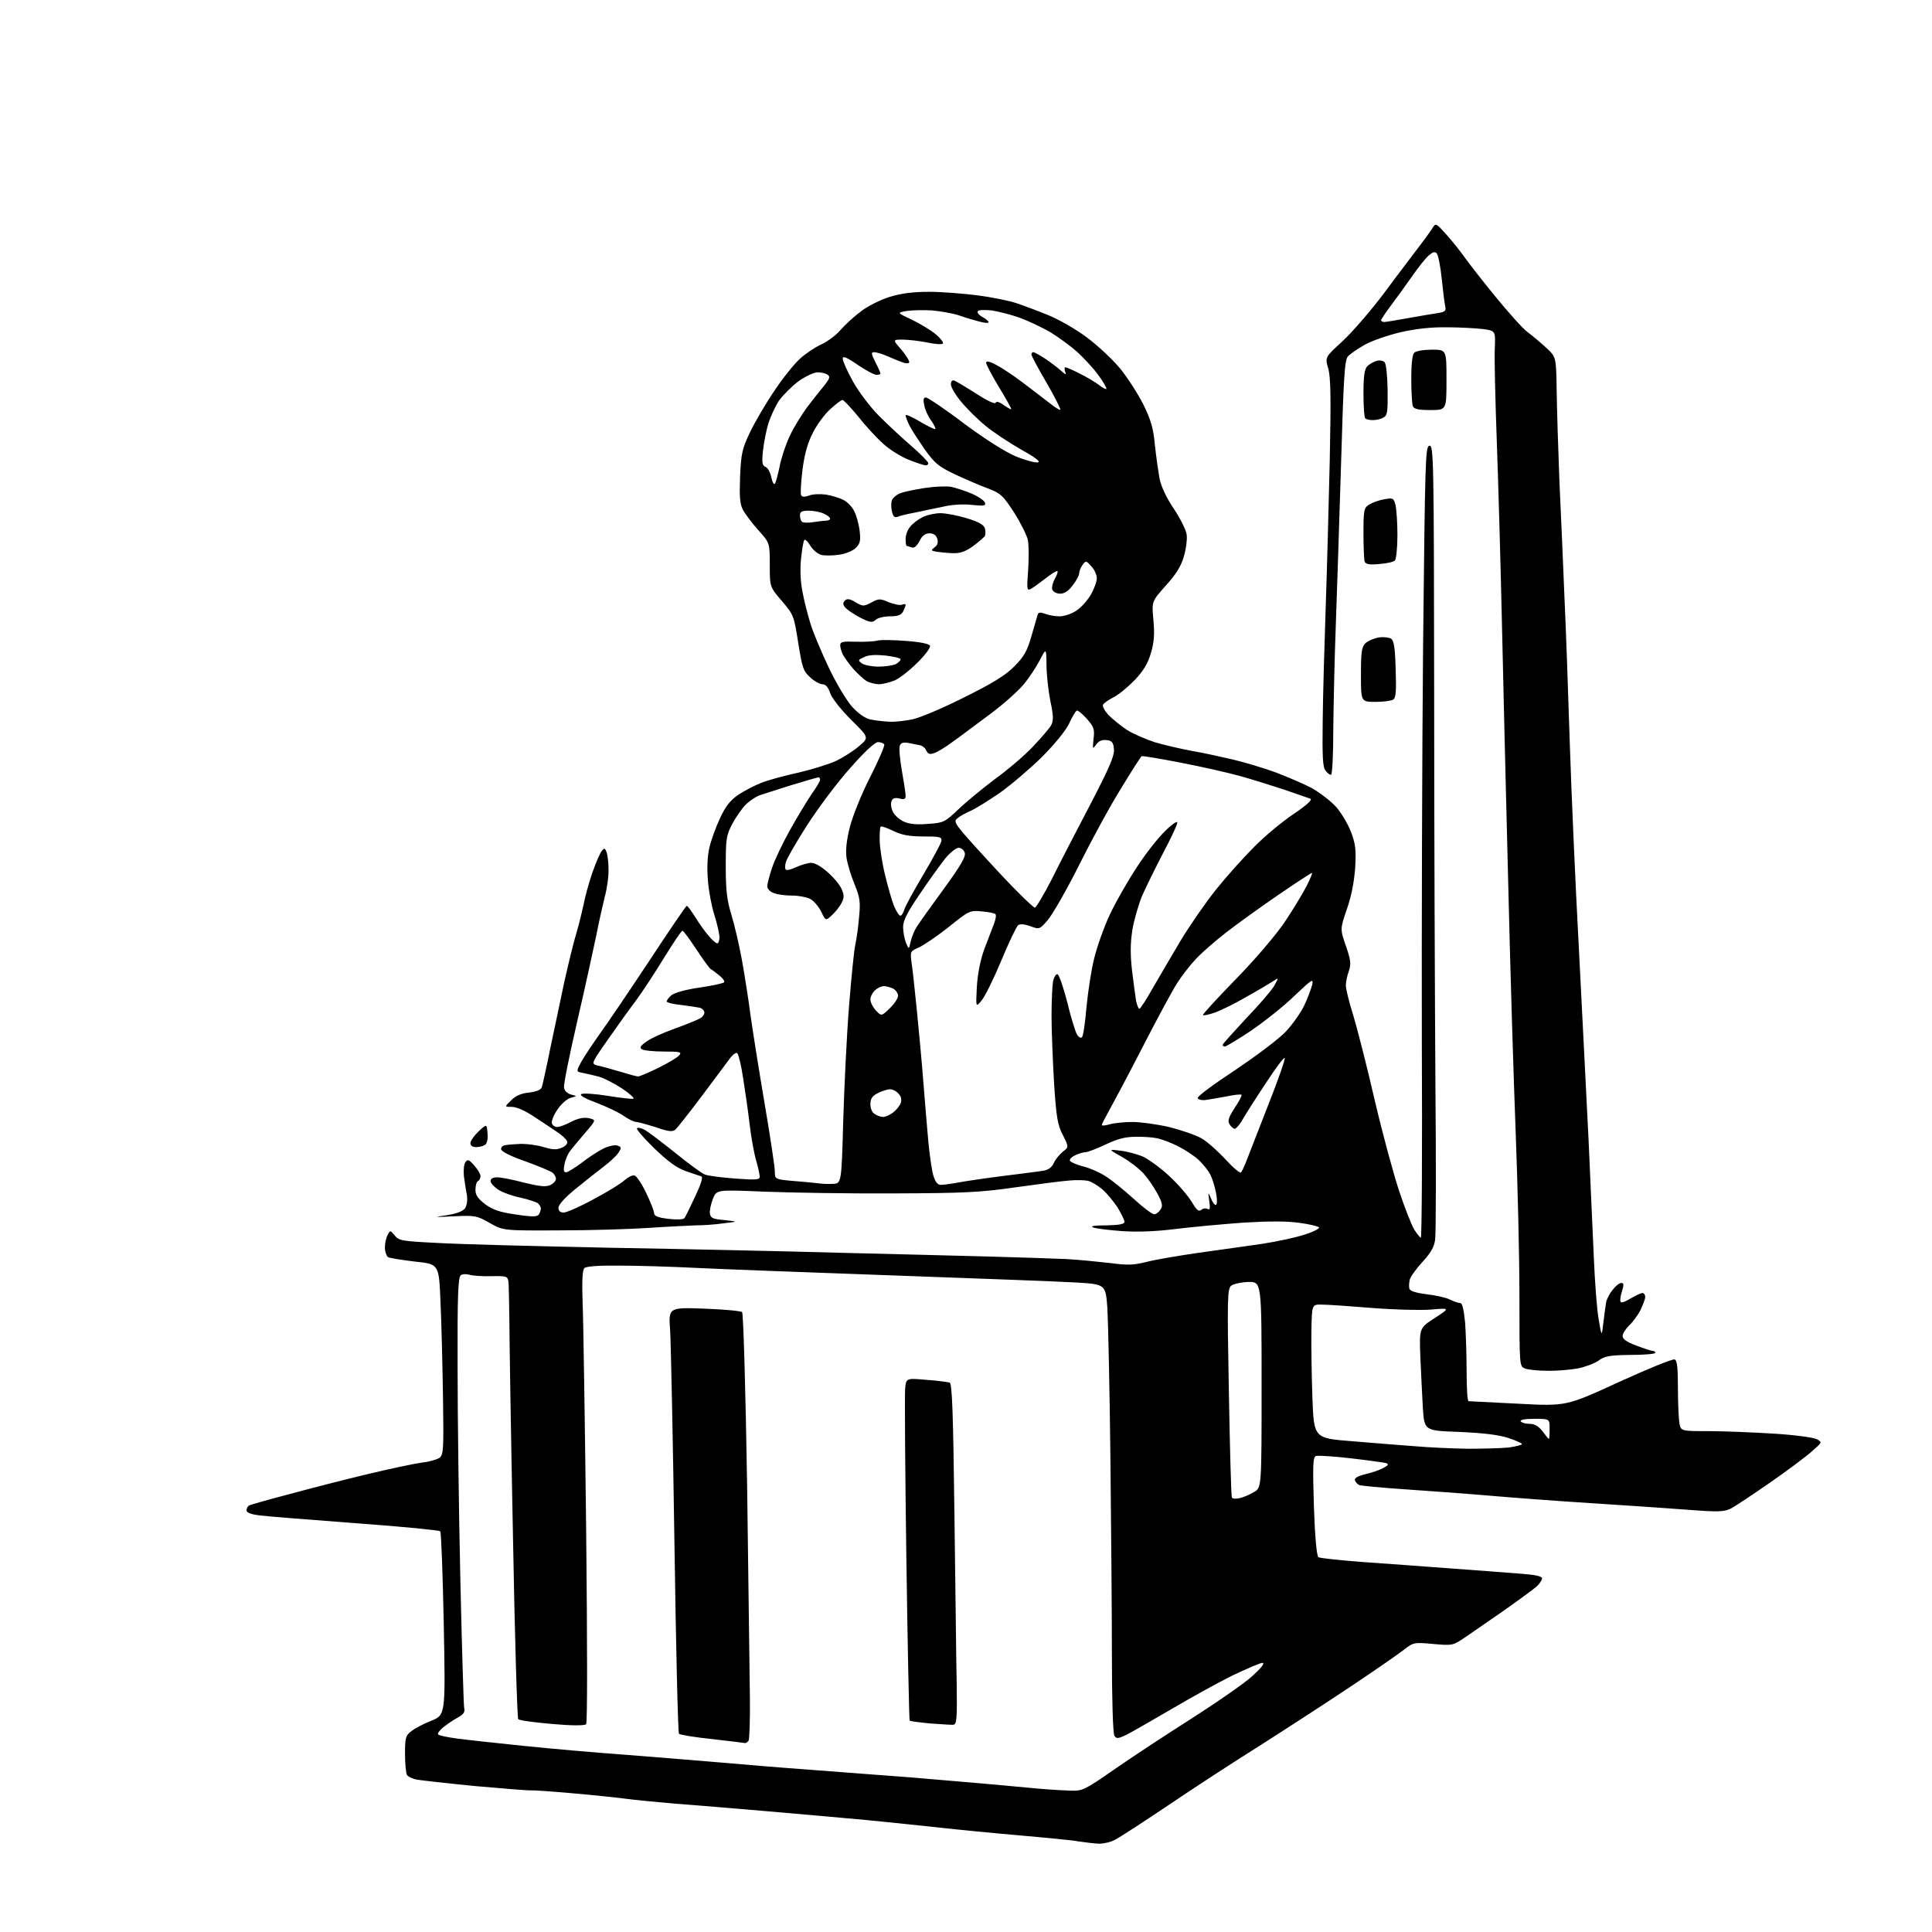 <?xml version="1.0" encoding="UTF-8" standalone="no"?>
<svg 
  version="1.1" 
  xmlns="http://www.w3.org/2000/svg" 
  xmlns:xlink="http://www.w3.org/1999/xlink" 
  xmlns:svg="http://www.w3.org/2000/svg"
  xmlns:rdf="http://www.w3.org/1999/02/22-rdf-syntax-ns#"
  xmlns:cc="http://creativecommons.org/ns#"
  xmlns:dc="http://purl.org/dc/elements/1.1/"
  viewBox="0 0 768 768"
  width="768"
  height="768"
>
<style>svg {background-color: white; }</style>"
<path stroke="none" fill="black" fill-rule="evenodd" d="M436.8,732.9C435.0,732.8 431.4,732.4 428.8,732.0C426.2,731.5 415.6,730.5 405.3,729.6C394.9,728.7 380.6,727.3 373.5,726.5C366.4,725.7 353.3,724.4 344.5,723.5C335.7,722.7 317.9,721.1 305.0,720.0C292.1,718.9 275.6,717.5 268.5,717.0C261.4,716.4 252.3,715.5 248.5,715.0C244.7,714.5 235.0,713.5 227.0,712.8C219.0,712.1 211.8,711.6 211.0,711.7C210.2,711.8 200.3,711.0 189.0,710.0C177.7,708.9 167.2,707.7 165.5,707.4C163.8,707.0 162.2,706.2 161.8,705.6C161.4,705.0 161.0,701.3 161.0,697.3C161.0,690.9 161.2,689.9 163.5,688.2C164.8,687.1 168.4,685.2 171.5,684.0C177.1,681.7 177.1,681.7 176.4,645.6C176.0,625.8 175.4,609.1 175.0,608.7C174.6,608.3 159.5,606.8 141.4,605.5C123.3,604.1 106.1,602.8 103.2,602.4C99.9,602.0 98.0,601.3 98.0,600.4C98.0,599.7 98.4,598.9 98.9,598.5C99.4,598.2 106.7,596.1 115.2,593.9C123.6,591.6 137.7,588.0 146.5,585.9C155.3,583.8 164.8,581.8 167.7,581.4C170.6,581.1 173.7,580.2 174.7,579.5C176.3,578.3 176.4,576.2 176.1,555.4C175.9,542.8 175.5,525.8 175.1,517.5C174.5,502.5 174.5,502.5 165.0,501.5C159.8,500.9 154.9,500.1 154.2,499.7C153.6,499.2 153.0,497.5 153.0,495.9C153.0,494.2 153.5,492.0 154.1,490.9C155.1,489.0 155.1,489.0 156.9,491.1C158.5,493.2 159.9,493.4 174.1,494.1C182.6,494.6 213.3,495.4 242.5,496.0C271.6,496.5 312.8,497.4 334.0,498.0C355.2,498.5 381.9,499.2 393.5,499.5C405.1,499.8 418.8,500.3 424.0,500.5C429.2,500.8 437.1,501.6 441.5,502.1C448.1,503.0 450.6,502.9 455.5,501.7C458.8,500.8 468.2,499.2 476.5,498.0C484.8,496.9 496.2,495.2 502.0,494.4C507.8,493.5 515.3,491.9 518.8,490.7C522.3,489.6 524.7,488.3 524.3,487.9C523.8,487.4 520.3,486.6 516.5,486.1C511.9,485.4 504.4,485.4 494.5,486.0C486.2,486.6 474.2,487.7 467.7,488.5C459.8,489.5 452.7,489.8 446.2,489.4C440.9,489.0 435.6,488.4 434.5,487.9C433.2,487.4 435.1,487.1 439.8,487.1C445.0,487.0 447.0,486.6 447.0,485.7C447.0,485.0 445.7,482.4 444.2,479.9C442.6,477.5 439.9,474.2 438.1,472.7C436.3,471.2 433.8,469.7 432.5,469.4C431.2,469.1 427.7,469.0 424.8,469.3C421.9,469.5 412.3,470.8 403.5,472.0C389.6,474.0 383.3,474.3 355.0,474.4C337.1,474.5 314.1,474.1 303.7,473.7C284.9,472.9 284.9,472.9 283.4,476.5C282.6,478.6 282.0,481.2 282.2,482.4C282.5,484.2 283.3,484.6 288.0,485.0C293.5,485.6 293.5,485.6 287.5,486.3C284.2,486.8 279.2,487.1 276.5,487.1C273.8,487.2 265.4,487.6 258.0,488.1C250.6,488.6 234.5,489.1 222.2,489.1C200.0,489.2 200.0,489.2 194.6,486.1C189.5,483.2 188.7,483.1 180.3,483.5C172.5,483.9 172.2,483.8 177.4,483.1C181.3,482.5 183.8,481.6 184.8,480.4C185.6,479.2 185.9,477.3 185.6,475.0C185.2,473.1 184.7,469.7 184.4,467.5C184.2,465.3 184.4,462.8 185.0,462.0C185.9,460.7 186.4,460.9 188.5,463.3C189.9,464.8 191.0,466.7 191.0,467.5C191.0,468.3 190.6,469.2 190.0,469.5C189.4,469.8 189.0,471.4 189.0,473.0C189.0,475.1 190.0,476.5 193.0,478.8C196.1,481.0 198.8,481.9 205.2,482.8C211.7,483.8 213.5,483.7 214.2,482.8C214.6,482.1 215.0,481.0 215.0,480.4C215.0,479.8 214.4,478.8 213.8,478.3C213.1,477.8 210.0,476.8 207.0,476.1C203.9,475.5 200.0,474.1 198.2,473.0C196.5,471.9 195.0,470.3 195.0,469.5C195.0,468.6 195.9,468.0 197.6,468.0C199.0,468.0 203.8,468.9 208.3,470.1C214.4,471.6 216.9,471.9 218.7,471.1C220.0,470.5 221.0,469.4 221.0,468.6C221.0,467.9 220.4,466.8 219.7,466.2C219.0,465.6 214.2,463.6 209.0,461.7C203.4,459.8 199.4,457.8 199.2,456.9C199.1,456.1 199.8,455.3 201.0,455.2C202.1,455.0 204.9,454.8 207.2,454.7C209.6,454.7 213.6,455.2 216.2,456.0C219.8,457.1 221.4,457.1 223.4,456.2C225.0,455.5 225.8,454.5 225.4,453.6C225.1,452.8 223.2,451.1 221.2,449.8C219.2,448.4 215.0,445.7 212.0,443.7C208.7,441.5 205.3,440.0 203.5,440.0C200.5,440.0 200.5,440.0 203.2,437.4C204.9,435.6 207.2,434.6 210.4,434.3C213.4,433.9 215.1,433.2 215.4,432.1C215.7,431.2 217.3,424.0 218.9,416.0C220.6,408.0 223.1,396.1 224.5,389.5C226.0,382.9 228.0,374.6 229.1,371.0C230.2,367.4 231.4,362.2 232.0,359.5C232.5,356.8 234.0,351.2 235.4,347.1C236.8,343.1 238.5,339.1 239.2,338.3C240.2,337.0 240.5,337.1 241.1,338.7C241.5,339.7 241.9,342.8 241.9,345.5C242.0,348.3 241.3,353.3 240.4,356.5C239.6,359.8 238.0,366.8 237.0,372.0C235.9,377.2 232.6,392.5 229.5,405.8C226.4,419.2 224.0,431.1 224.2,432.3C224.4,433.6 225.5,434.7 227.0,435.1C229.5,435.7 229.5,435.7 226.8,436.4C225.3,436.9 223.0,438.9 221.5,441.2C220.0,443.4 219.1,445.8 219.4,446.6C219.7,447.4 220.6,448.0 221.5,448.0C222.4,448.0 224.9,447.1 227.1,445.9C229.9,444.5 232.1,444.1 234.1,444.5C237.0,445.2 237.0,445.2 232.8,450.1C230.4,452.9 227.7,456.1 226.8,457.3C225.8,458.5 224.7,461.0 224.4,462.8C223.9,465.1 224.1,466.0 225.0,466.0C225.7,466.0 228.6,464.2 231.4,462.1C234.2,459.9 238.1,457.4 240.2,456.4C242.2,455.5 244.6,455.0 245.5,455.4C247.1,456.0 247.1,456.3 245.8,458.3C245.0,459.5 242.3,462.0 239.9,463.8C237.5,465.6 232.5,469.6 228.8,472.6C224.6,476.0 222.0,478.9 222.0,480.1C222.0,481.4 222.7,482.0 224.1,482.0C225.2,482.0 230.5,479.7 235.8,476.8C241.1,474.0 246.7,470.6 248.2,469.2C249.7,467.9 251.5,467.0 252.3,467.3C253.1,467.6 255.2,470.7 256.9,474.3C258.6,477.8 260.0,481.4 260.0,482.2C260.0,483.4 261.5,484.0 265.6,484.5C268.7,484.9 271.6,484.8 272.0,484.3C272.4,483.9 274.3,480.0 276.3,475.7C278.8,470.4 279.6,467.8 278.7,467.6C278.0,467.4 275.2,466.4 272.5,465.5C268.9,464.2 265.4,461.6 260.0,456.4C255.9,452.4 252.8,448.8 253.2,448.5C253.5,448.1 254.9,448.4 256.2,449.1C257.4,449.7 262.8,453.8 268.2,458.1C273.5,462.4 278.9,466.4 280.2,466.9C281.5,467.4 286.9,468.1 292.3,468.5C300.4,469.1 302.0,469.0 302.0,467.8C302.0,467.0 301.4,464.1 300.6,461.4C299.8,458.7 298.6,452.2 298.0,447.0C297.4,441.8 296.2,433.5 295.4,428.6C294.7,423.7 293.6,419.2 293.1,418.7C292.6,418.2 291.2,419.2 289.8,421.2C288.5,423.0 283.4,429.8 278.6,436.2C273.8,442.6 269.2,448.4 268.4,449.1C267.3,450.0 265.6,449.8 260.7,448.1C257.2,447.0 253.7,446.0 252.9,446.0C252.1,446.0 249.8,444.9 247.8,443.5C245.8,442.1 240.9,439.8 236.9,438.3C232.3,436.6 230.3,435.4 231.1,434.9C231.9,434.5 236.5,434.8 241.5,435.6C246.4,436.4 251.0,436.9 251.7,436.8C252.4,436.6 250.4,434.8 247.3,432.7C244.2,430.7 240.0,428.5 238.1,428.0C236.1,427.5 233.3,426.8 231.7,426.5C229.0,426.0 229.0,426.0 231.0,422.2C232.1,420.2 235.5,415.1 238.4,411.0C241.4,406.9 250.3,393.7 258.2,381.8C266.0,369.9 272.7,360.1 273.0,360.1C273.3,360.0 274.8,362.1 276.4,364.6C278.0,367.2 280.4,370.6 281.8,372.1C283.1,373.7 284.6,375.0 285.1,375.0C285.6,375.0 286.0,373.9 286.0,372.6C286.0,371.3 285.1,367.3 284.0,363.8C282.9,360.4 281.7,354.1 281.4,349.9C281.0,345.1 281.2,340.3 282.0,336.9C282.7,333.9 284.6,328.7 286.2,325.3C288.3,320.7 290.2,318.2 293.4,316.0C295.8,314.4 300.0,312.2 302.6,311.2C305.3,310.1 312.0,308.3 317.5,307.1C323.0,305.8 329.8,303.7 332.5,302.4C335.2,301.1 339.3,298.5 341.5,296.6C345.5,293.2 345.5,293.2 338.3,286.1C334.2,282.0 330.6,277.4 330.0,275.5C329.2,273.1 328.2,272.0 326.9,272.0C325.9,272.0 323.7,270.8 322.0,269.2C319.3,266.8 318.9,265.4 317.3,255.5C315.6,244.7 315.5,244.4 310.8,238.9C306.0,233.3 306.0,233.3 306.0,224.6C306.0,215.8 306.0,215.8 301.4,210.7C298.9,207.9 296.2,204.3 295.3,202.6C294.1,200.3 293.9,197.4 294.2,189.4C294.6,180.3 295.0,178.4 298.2,171.7C300.2,167.6 304.5,160.2 307.8,155.4C311.0,150.5 315.7,144.7 318.0,142.6C320.3,140.5 324.2,137.9 326.5,136.9C328.9,135.8 332.3,133.3 334.1,131.2C335.8,129.2 339.5,125.8 342.2,123.8C344.9,121.7 350.1,119.1 353.7,118.0C358.3,116.6 362.9,116.0 369.4,116.0C374.4,116.0 383.0,116.7 388.5,117.4C394.0,118.1 401.0,119.5 404.0,120.5C407.0,121.5 412.9,123.7 417.0,125.4C421.1,127.1 427.9,131.0 432.0,134.1C436.2,137.2 442.1,142.7 445.2,146.4C448.2,150.1 452.4,156.6 454.5,160.8C457.5,166.9 458.5,170.3 459.1,177.0C459.6,181.7 460.5,187.8 461.0,190.5C461.6,193.5 463.9,198.3 466.6,202.2C469.1,206.0 471.4,210.5 471.7,212.4C472.0,214.2 471.5,218.2 470.6,221.2C469.5,225.1 467.5,228.3 463.4,232.8C457.8,239.1 457.8,239.1 458.5,246.5C459.0,252.1 458.8,255.3 457.5,259.6C456.4,263.6 454.5,266.7 451.2,270.2C448.6,272.9 444.9,276.0 442.8,277.1C440.8,278.1 438.8,279.5 438.5,280.1C438.1,280.7 439.1,282.5 440.6,284.2C442.2,285.8 445.5,288.5 447.9,290.1C450.4,291.7 455.5,293.9 459.2,295.1C463.0,296.2 469.5,297.7 473.8,298.5C478.0,299.2 485.3,300.8 490.0,301.9C494.7,303.0 502.3,305.3 507.0,307.0C511.7,308.8 518.1,311.5 521.3,313.2C524.4,314.9 528.7,318.2 530.9,320.5C533.0,322.8 535.7,327.3 537.0,330.6C538.9,335.6 539.1,337.8 538.7,345.0C538.3,350.5 537.2,356.3 535.4,361.4C532.7,369.3 532.7,369.3 535.0,376.0C537.0,381.7 537.1,383.2 536.2,386.0C535.5,387.8 535.0,390.4 535.0,391.7C535.0,393.1 536.3,398.5 538.0,403.8C539.6,409.2 543.5,424.3 546.5,437.5C549.6,450.7 554.0,466.9 556.2,473.5C558.4,480.1 561.1,487.0 562.2,488.8C563.3,490.5 564.5,492.0 564.8,492.0C565.2,492.0 565.4,456.8 565.2,413.8C565.1,370.7 565.3,300.0 565.7,256.5C566.5,182.4 566.6,177.5 568.2,177.2C569.9,176.9 570.0,182.1 570.1,275.7C570.1,330.0 570.4,400.1 570.6,431.5C570.9,462.9 570.8,490.4 570.5,492.7C570.1,495.8 568.7,498.1 565.4,501.7C563.0,504.3 560.7,507.5 560.4,508.7C560.1,510.0 560.0,511.6 560.3,512.4C560.7,513.3 563.2,514.0 567.2,514.5C570.7,514.9 574.8,515.8 576.4,516.6C578.0,517.4 579.8,518.0 580.5,518.0C581.3,518.0 581.9,520.7 582.4,525.7C582.7,529.9 583.0,538.6 583.0,545.2C583.0,551.7 583.3,557.0 583.8,557.0C584.2,557.0 593.1,557.5 603.6,558.0C622.6,559.0 622.6,559.0 643.5,549.4C654.9,544.2 664.9,540.1 665.7,540.4C666.7,540.8 667.0,543.6 667.0,551.8C667.0,557.8 667.3,564.1 667.6,565.8C668.2,568.9 668.2,568.9 679.4,568.9C685.5,568.9 697.1,569.4 705.2,569.9C713.3,570.4 720.9,571.4 722.2,572.1C724.4,573.3 724.4,573.3 720.3,576.9C718.1,578.9 710.6,584.5 703.7,589.3C696.8,594.1 689.7,598.8 688.0,599.7C685.2,601.0 683.0,601.1 670.2,600.1C662.1,599.5 644.9,598.3 632.0,597.5C619.1,596.7 600.9,595.3 591.5,594.5C582.1,593.7 567.1,592.6 558.1,592.0C549.2,591.4 541.2,590.6 540.5,590.4C539.7,590.1 538.9,589.2 538.6,588.5C538.3,587.6 539.6,586.8 542.8,586.0C545.4,585.4 548.6,584.3 550.0,583.5C551.9,582.5 552.1,582.0 551.0,581.6C550.2,581.4 543.9,580.5 537.0,579.7C530.1,578.9 523.9,578.5 523.1,578.8C521.9,579.2 521.8,582.6 522.3,598.9C522.7,610.8 523.4,618.6 524.1,619.0C524.6,619.4 532.4,620.2 541.3,620.9C550.2,621.5 566.3,622.7 577.0,623.5C587.7,624.3 600.2,625.2 604.8,625.6C610.3,626.0 613.0,626.6 613.0,627.4C613.0,628.1 612.0,629.6 610.8,630.7C609.5,631.8 603.8,636.0 598.0,640.1C592.2,644.1 585.3,648.9 582.5,650.8C577.6,654.1 577.5,654.2 569.7,653.5C562.1,652.8 561.8,652.9 558.2,655.7C556.2,657.3 546.4,664.1 536.5,670.7C526.6,677.3 510.4,687.8 500.5,694.1C490.6,700.3 474.3,710.9 464.3,717.7C454.3,724.4 444.8,730.6 443.1,731.4C441.5,732.3 438.6,732.9 436.8,732.9zM425.5,711.8C430.3,712.0 431.1,711.6 443.2,703.2C450.1,698.4 464.1,689.2 474.2,682.8C484.2,676.4 495.0,668.9 498.0,666.1C501.3,663.1 502.9,661.1 501.9,661.0C501.0,661.0 495.7,663.3 490.0,666.0C484.3,668.8 473.3,674.9 465.5,679.5C457.6,684.1 449.6,688.7 447.6,689.7C444.4,691.2 443.8,691.2 443.0,690.0C442.4,689.2 442.0,675.1 442.0,658.5C442.0,642.0 441.7,606.2 441.4,579.0C441.1,551.8 440.5,525.2 440.2,520.0C439.5,510.5 439.5,510.5 427.5,509.8C420.9,509.4 388.3,508.2 355.0,507.0C321.7,505.8 286.4,504.5 276.5,504.0C266.6,503.5 252.9,503.1 245.9,503.1C237.9,503.0 233.0,503.4 232.3,504.1C231.5,504.9 231.3,509.3 231.6,517.9C231.9,524.8 232.5,565.1 233.0,607.5C233.5,654.7 233.5,684.9 233.0,685.4C232.4,686.0 227.2,686.0 219.4,685.3C212.5,684.7 206.5,683.9 206.0,683.4C205.6,682.9 204.6,649.9 203.9,610.0C203.1,570.1 202.5,532.3 202.5,526.0C202.4,519.7 202.3,512.8 202.2,510.8C202.0,507.2 202.0,507.2 195.2,507.3C191.5,507.4 187.6,507.1 186.5,506.7C185.4,506.4 183.9,506.4 183.2,506.9C182.1,507.6 181.8,514.7 181.9,543.6C181.9,563.4 182.4,601.3 183.0,628.0C183.6,654.7 184.3,677.5 184.5,678.8C184.9,680.6 184.4,681.4 181.9,682.8C180.2,683.7 177.6,685.5 176.1,686.7C174.7,687.9 173.8,689.1 174.2,689.5C174.5,689.9 177.9,690.6 181.7,691.1C185.4,691.6 197.3,692.9 208.0,694.0C218.7,695.1 236.7,696.7 248.0,697.5C259.3,698.4 275.9,699.7 285.0,700.5C294.1,701.3 310.7,702.7 322.0,703.5C333.3,704.4 351.1,705.7 361.5,706.5C371.9,707.4 387.7,708.7 396.5,709.5C405.3,710.3 414.3,711.2 416.5,711.3C418.7,711.5 422.8,711.7 425.5,711.8zM296.2,692.9C295.8,692.8 289.9,692.1 283.0,691.3C276.1,690.6 270.2,689.6 269.9,689.2C269.5,688.8 268.7,654.8 268.1,613.5C267.5,572.2 266.7,534.3 266.4,529.1C265.7,519.7 265.7,519.7 279.9,520.2C287.7,520.5 294.5,521.1 295.0,521.6C295.5,522.1 296.4,552.8 297.0,591.0C297.5,628.7 298.0,666.5 298.1,675.1C298.2,683.7 297.9,691.3 297.6,691.9C297.2,692.5 296.6,692.9 296.2,692.9zM379.0,685.6C378.2,685.7 374.0,685.4 369.8,685.1C365.5,684.7 361.9,684.2 361.6,684.0C361.4,683.7 360.8,654.9 360.3,620.0C359.8,585.1 359.6,554.5 359.8,552.1C360.2,547.8 360.2,547.8 368.2,548.5C372.6,548.8 376.8,549.4 377.5,549.6C378.5,550.0 378.9,561.7 379.4,601.8C379.8,630.2 380.1,660.7 380.3,669.5C380.5,683.1 380.3,685.5 379.0,685.6zM492.9,595.5C494.3,595.2 496.9,594.1 498.5,593.1C501.5,591.4 501.5,591.4 501.5,550.4C501.5,509.5 501.5,509.5 496.2,509.6C493.3,509.7 490.3,510.4 489.4,511.1C487.9,512.3 487.8,516.5 488.5,553.5C488.9,576.0 489.4,594.9 489.7,595.3C490.0,595.8 491.4,595.9 492.9,595.5zM583.5,575.9C589.5,575.9 596.9,575.7 599.8,575.4C602.6,575.0 605.0,574.4 605.0,574.0C605.0,573.7 602.4,572.5 599.2,571.5C595.4,570.3 589.1,569.6 579.8,569.2C566.2,568.7 566.2,568.7 565.6,559.6C565.3,554.6 564.9,545.4 564.6,539.2C564.2,527.9 564.2,527.9 570.4,523.9C576.5,519.9 576.5,519.9 568.5,520.6C564.1,520.9 553.5,520.6 545.0,519.9C536.5,519.2 527.7,518.6 525.5,518.6C521.5,518.5 521.5,518.5 521.3,529.0C521.2,534.8 521.4,546.8 521.7,555.6C522.3,571.7 522.3,571.7 537.4,572.9C545.7,573.6 557.0,574.5 562.5,574.9C568.0,575.4 577.5,575.8 583.5,575.9zM615.7,572.0C615.9,572.0 616.0,570.2 616.0,568.0C616.0,564.0 616.0,564.0 609.9,564.0C606.2,564.0 604.1,564.4 604.5,565.0C604.8,565.5 606.4,566.0 608.0,566.0C610.1,566.0 611.6,566.9 613.2,569.0C614.4,570.6 615.5,572.0 615.7,572.0zM615.1,544.9C611.5,544.9 607.5,544.5 606.2,544.0C604.0,543.1 604.0,543.1 604.0,515.3C604.0,500.0 603.3,470.6 602.5,450.0C601.7,429.4 600.3,384.1 599.5,349.5C598.6,314.9 597.5,268.3 597.0,246.0C596.5,223.7 595.6,192.0 595.0,175.5C594.4,159.0 594.0,142.3 594.2,138.5C594.5,131.5 594.5,131.5 589.5,130.8C586.8,130.5 580.3,130.1 575.1,130.1C568.9,130.0 562.7,130.7 556.6,132.1C551.6,133.3 545.2,135.5 542.4,137.1C539.6,138.7 536.7,140.7 535.8,141.7C534.5,143.2 534.1,150.1 533.1,184.0C532.4,206.3 531.5,235.3 531.0,248.5C530.5,261.7 530.1,280.5 530.0,290.2C530.0,300.0 529.6,308.0 529.1,308.0C528.6,308.0 527.6,307.3 526.9,306.3C525.8,305.0 525.6,300.7 525.8,286.1C525.9,275.9 526.5,255.6 527.0,241.0C527.5,226.4 528.2,200.2 528.6,182.8C529.1,158.4 529.0,150.0 528.0,146.5C526.7,142.0 526.7,142.0 533.6,135.7C537.3,132.3 544.8,123.7 550.2,116.5C555.5,109.3 561.9,101.0 564.2,97.9C566.6,94.8 569.0,91.4 569.6,90.4C570.7,88.6 571.1,88.9 575.1,93.4C577.5,96.1 580.6,100.0 582.0,102.0C583.4,104.0 588.8,111.0 594.2,117.6C599.5,124.1 605.3,130.6 607.2,132.0C609.0,133.3 612.3,136.1 614.6,138.2C618.6,141.9 618.6,141.9 618.8,155.2C618.9,162.5 619.4,178.8 619.9,191.5C620.5,204.2 621.4,224.8 621.9,237.5C622.5,250.2 623.4,276.0 624.0,295.0C624.6,314.0 626.2,350.6 627.6,376.5C628.9,402.4 630.7,437.0 631.5,453.5C632.2,470.0 633.2,491.1 633.6,500.5C634.0,509.9 634.8,520.6 635.5,524.5C636.7,531.5 636.7,531.5 637.4,525.5C637.8,522.2 638.3,518.6 638.5,517.4C638.8,516.3 639.9,514.1 641.1,512.7C642.2,511.2 643.7,510.0 644.5,510.0C645.5,510.0 645.6,510.7 644.7,513.5C644.1,515.4 643.9,517.3 644.3,517.6C644.6,518.0 646.4,517.3 648.3,516.1C650.2,515.0 652.2,514.0 652.9,514.0C653.5,514.0 654.0,514.7 654.0,515.5C654.0,516.4 653.1,518.7 652.1,520.8C651.1,522.8 649.0,525.6 647.6,526.9C646.2,528.3 645.0,530.1 645.0,531.1C645.0,532.3 646.7,533.5 650.5,534.9C653.6,536.1 656.5,537.0 657.0,537.0C657.6,537.0 658.0,537.3 658.0,537.8C658.0,538.2 653.6,538.6 648.1,538.6C639.8,538.7 637.8,539.1 635.4,540.9C633.8,542.0 630.1,543.4 627.1,544.0C624.2,544.5 618.8,545.0 615.1,544.9zM458.9,482.7C459.7,482.6 460.8,481.7 461.4,480.7C462.3,479.4 462.0,478.0 460.1,474.5C458.8,472.0 456.3,468.4 454.6,466.5C452.9,464.6 449.0,461.6 446.0,459.9C440.5,456.8 440.5,456.8 445.3,457.4C448.0,457.7 452.1,458.8 454.4,459.8C456.7,460.9 461.4,464.3 464.8,467.5C468.3,470.7 472.2,475.3 473.7,477.7C475.7,481.1 476.5,481.8 477.6,480.9C478.3,480.3 479.4,480.2 480.1,480.6C481.0,481.1 481.1,480.2 480.7,477.4C480.2,473.8 480.2,473.7 481.3,476.2C481.9,477.8 482.8,479.0 483.3,479.0C483.8,479.0 483.9,477.1 483.5,474.8C483.1,472.4 482.1,469.0 481.3,467.3C480.5,465.5 478.2,462.7 476.4,461.0C474.5,459.3 470.8,456.9 468.2,455.6C465.6,454.3 462.0,452.9 460.1,452.5C458.3,452.1 454.3,451.8 451.3,451.9C447.2,451.9 444.0,452.8 439.4,455.0C436.0,456.6 432.4,458.0 431.6,458.0C430.8,458.0 428.9,458.5 427.5,459.2C426.1,459.8 425.1,460.8 425.3,461.4C425.5,461.9 427.7,462.9 430.3,463.6C432.9,464.2 436.9,465.9 439.2,467.4C441.6,468.8 446.6,472.9 450.5,476.4C454.4,480.0 458.1,482.8 458.9,482.7zM331.0,470.6C334.5,470.5 334.5,470.5 335.2,445.5C335.6,431.8 336.6,411.3 337.5,400.0C338.4,388.7 339.5,377.7 340.0,375.5C340.5,373.3 341.2,368.4 341.5,364.5C342.1,358.4 341.8,356.7 339.7,351.5C338.3,348.2 336.9,343.5 336.5,341.0C336.1,337.9 336.5,334.0 337.9,328.5C339.1,324.0 342.6,315.3 346.0,308.7C349.3,302.2 351.8,296.4 351.5,295.9C351.1,295.4 350.0,295.0 349.0,295.0C347.8,295.0 343.5,299.0 337.8,305.5C332.7,311.2 325.1,321.4 320.8,328.1C316.5,334.8 312.7,341.4 312.4,342.7C312.0,344.0 312.0,345.4 312.4,345.7C312.7,346.1 314.6,345.6 316.5,344.7C318.5,343.8 321.2,343.0 322.5,343.0C324.0,343.0 326.7,344.6 329.1,346.8C331.4,348.8 333.9,351.8 334.6,353.5C335.6,355.9 335.6,356.9 334.5,359.0C333.8,360.4 332.1,362.5 330.7,363.8C328.2,366.1 328.2,366.1 326.4,362.3C325.3,360.2 323.4,358.0 322.0,357.3C320.6,356.6 317.4,356.0 314.8,356.0C312.2,356.0 309.0,355.6 307.6,355.0C306.1,354.5 305.0,353.3 305.0,352.3C305.0,351.3 305.9,348.0 306.9,345.0C307.9,341.9 311.1,335.2 314.0,330.0C316.9,324.8 320.8,318.4 322.6,315.7C324.5,313.1 326.0,310.5 326.0,310.0C326.0,309.4 325.7,309.0 325.4,309.0C325.0,309.0 320.2,310.4 314.6,312.1C309.1,313.8 303.3,315.7 301.8,316.2C300.3,316.8 297.9,318.4 296.4,319.9C295.0,321.3 292.6,324.7 291.1,327.5C288.7,332.1 288.5,333.4 288.5,344.5C288.5,354.0 289.0,357.9 290.7,363.5C291.9,367.4 293.8,375.4 294.9,381.5C296.0,387.6 297.6,397.7 298.4,404.0C299.3,410.3 301.8,426.1 304.0,439.0C306.2,451.9 308.0,463.9 308.0,465.6C308.0,468.8 308.0,468.8 315.8,469.5C320.0,469.8 324.4,470.3 325.5,470.4C326.6,470.6 329.1,470.7 331.0,470.6zM374.0,471.0C375.0,471.0 378.1,470.6 380.7,470.1C383.3,469.6 391.4,468.4 398.5,467.5C405.6,466.6 412.9,465.7 414.6,465.4C416.7,465.1 418.1,464.1 418.9,462.3C419.5,460.9 421.2,458.9 422.5,457.8C424.9,456.0 424.9,456.0 422.5,451.2C420.4,447.2 419.9,444.2 419.0,430.5C418.5,421.7 418.0,409.7 418.0,403.9C418.0,398.0 418.3,391.8 418.6,390.1C419.0,388.3 419.8,387.1 420.4,387.3C421.0,387.5 422.7,392.4 424.2,398.2C425.6,404.1 427.4,409.8 428.0,411.0C428.7,412.3 429.6,412.8 430.1,412.3C430.6,411.8 431.4,406.4 431.9,400.3C432.5,394.2 433.8,385.4 435.0,380.8C436.1,376.3 438.9,368.4 441.2,363.5C443.5,358.6 448.3,350.2 451.8,344.9C455.2,339.6 460.3,333.1 463.1,330.4C465.8,327.7 468.0,326.2 468.0,327.0C468.0,327.8 465.5,333.2 462.4,339.0C459.4,344.8 455.6,352.5 454.0,356.1C452.5,359.8 450.7,366.0 450.1,369.9C449.3,375.1 449.3,379.6 450.0,385.8C450.6,390.6 451.3,396.0 451.6,397.8C452.0,399.5 452.5,401.0 452.9,401.0C453.3,401.0 455.6,397.5 458.0,393.2C460.4,389.0 465.5,380.4 469.2,374.1C473.0,367.8 479.4,358.6 483.4,353.6C487.4,348.6 494.2,341.0 498.4,336.8C502.6,332.5 509.7,326.6 514.2,323.6C519.4,320.1 521.8,317.9 520.9,317.5C520.1,317.2 515.5,315.6 510.5,313.9C505.6,312.3 497.7,309.8 493.0,308.5C488.3,307.2 477.8,304.8 469.5,303.2C461.2,301.6 454.2,300.4 453.8,300.6C453.5,300.8 449.8,306.5 445.7,313.3C441.5,320.0 434.1,333.6 429.1,343.6C424.1,353.6 418.4,363.5 416.6,365.6C413.3,369.5 413.2,369.5 409.6,368.2C407.1,367.3 405.5,367.2 404.7,367.8C404.0,368.4 401.0,374.7 398.0,381.9C395.0,389.1 391.5,396.2 390.2,397.7C387.9,400.5 387.9,400.5 388.3,392.5C388.6,387.3 389.6,382.1 391.2,377.5C392.7,373.6 394.4,369.1 395.1,367.3C395.8,365.5 396.1,363.8 395.7,363.4C395.4,363.0 392.9,362.5 390.3,362.3C385.6,361.8 385.2,362.0 377.0,368.6C372.3,372.3 367.0,375.9 365.1,376.7C361.9,378.1 361.8,378.3 362.3,382.3C362.7,384.6 363.6,393.0 364.4,401.0C365.2,409.0 366.4,421.8 367.0,429.5C367.6,437.2 368.5,448.0 369.0,453.5C369.5,459.0 370.4,465.2 371.0,467.2C371.8,469.9 372.7,471.0 374.0,471.0zM493.3,466.1C493.7,465.7 494.9,463.1 495.9,460.4C496.9,457.7 500.8,447.9 504.4,438.6C508.1,429.2 510.9,421.2 510.7,420.6C510.5,420.0 507.0,424.7 502.9,431.0C498.7,437.3 494.5,444.0 493.5,445.8C492.4,447.6 491.1,448.9 490.6,448.7C490.1,448.5 489.2,447.7 488.7,446.8C487.9,445.6 488.5,444.0 490.8,440.4C492.6,437.8 493.8,435.4 493.5,435.2C493.3,434.9 490.5,435.2 487.3,435.9C484.1,436.5 480.4,437.1 479.0,437.3C477.6,437.4 476.3,437.1 476.1,436.5C475.8,435.9 482.6,430.9 491.1,425.3C499.6,419.6 508.6,412.8 511.2,410.0C513.7,407.3 517.0,402.7 518.4,399.8C519.8,396.9 521.2,393.1 521.6,391.5C522.2,388.8 521.6,389.2 514.4,396.0C510.1,400.2 502.3,406.3 497.2,409.8C492.1,413.2 487.4,416.0 486.9,416.0C486.4,416.0 486.0,415.7 486.0,415.4C486.0,415.0 490.2,410.4 495.2,405.0C500.3,399.7 505.4,393.8 506.5,391.9C508.4,388.5 508.4,388.5 506.0,390.1C504.6,391.0 499.9,393.8 495.4,396.3C491.0,398.9 485.4,401.6 483.0,402.5C480.6,403.3 478.5,403.8 478.2,403.5C477.9,403.3 483.8,396.9 491.2,389.3C499.1,381.2 507.1,371.8 510.7,366.5C514.0,361.6 517.9,355.1 519.4,352.2C520.8,349.4 521.8,347.0 521.5,347.0C521.2,347.0 515.2,350.9 508.2,355.7C501.2,360.5 491.9,367.2 487.5,370.6C483.1,374.0 477.6,378.8 475.4,381.2C473.1,383.6 469.7,388.0 467.8,391.0C465.9,394.0 459.6,405.7 453.8,417.0C448.0,428.3 442.0,439.5 440.6,442.0C439.2,444.5 438.0,446.8 438.0,447.2C438.0,447.6 439.5,447.4 441.2,446.9C443.0,446.4 447.1,446.0 450.2,446.0C453.3,446.0 459.9,446.9 464.7,448.0C469.5,449.2 475.3,451.2 477.6,452.5C479.9,453.8 484.1,457.6 487.1,460.8C490.1,464.1 492.8,466.4 493.3,466.1zM189.2,456.0C187.8,456.0 187.0,455.4 187.0,454.4C187.0,453.5 188.5,451.4 190.2,449.8C193.5,446.7 193.5,446.7 193.8,450.5C194.0,452.9 193.6,454.6 192.8,455.1C192.1,455.6 190.5,456.0 189.2,456.0zM351.0,444.0C351.9,444.0 353.6,443.3 354.8,442.4C356.1,441.5 357.5,439.8 358.0,438.6C358.5,437.2 358.3,435.9 357.2,434.8C356.4,433.8 354.8,433.0 353.8,433.0C352.8,433.0 350.6,433.7 349.0,434.5C346.7,435.7 346.0,436.7 346.0,439.0C346.0,440.7 346.7,442.3 347.8,442.9C348.7,443.5 350.2,444.0 351.0,444.0zM253.6,427.9C254.1,428.0 257.8,426.4 261.7,424.5C265.5,422.6 269.3,420.4 270.0,419.5C271.1,418.2 270.4,418.0 263.9,418.0C259.8,418.0 255.9,417.6 255.2,417.1C254.1,416.5 254.6,415.7 256.9,414.1C258.6,412.8 263.7,410.5 268.2,408.9C272.6,407.3 277.1,405.5 278.1,404.9C279.2,404.4 280.0,403.3 280.0,402.5C280.0,401.8 279.2,400.9 278.2,400.6C277.3,400.4 273.9,399.9 270.8,399.5C267.6,399.2 265.0,398.5 265.0,398.1C265.0,397.7 265.8,396.6 266.8,395.7C267.9,394.7 272.4,393.4 277.9,392.6C282.9,391.9 287.4,390.9 287.8,390.5C288.2,390.1 287.4,388.9 286.1,387.9C284.8,386.8 283.2,385.6 282.5,385.2C281.9,384.8 279.3,381.2 276.7,377.2C274.1,373.3 271.7,370.0 271.3,370.0C270.8,370.0 267.6,374.9 264.0,380.7C260.4,386.6 255.4,394.2 252.9,397.6C250.4,400.9 245.3,408.0 241.6,413.3C234.9,422.9 234.9,422.9 237.7,423.6C239.2,423.9 243.2,425.0 246.5,426.0C249.8,427.0 253.0,427.9 253.6,427.9zM353.7,400.8C355.5,399.1 357.0,396.8 357.0,395.8C357.0,394.9 356.1,393.6 355.1,393.0C354.0,392.5 352.3,392.0 351.4,392.0C350.4,392.0 348.8,392.7 347.8,393.7C346.8,394.6 346.0,396.2 346.0,397.3C346.0,398.5 347.0,400.4 348.2,401.7C350.4,404.0 350.4,404.0 353.7,400.8zM362.0,374.3C362.4,372.5 363.5,369.8 364.5,368.3C365.5,366.7 370.3,360.0 375.2,353.3C381.9,344.1 384.0,340.5 383.5,339.0C383.2,337.9 382.0,337.0 381.1,337.0C380.1,337.0 377.7,338.9 375.8,341.2C373.9,343.6 369.3,349.9 365.7,355.3C360.7,362.6 359.0,365.9 359.0,368.5C359.0,370.3 359.5,373.1 360.1,374.7C361.3,377.5 361.3,377.5 362.0,374.3zM357.9,364.0C358.4,364.0 359.0,363.0 359.4,361.8C359.7,360.5 363.1,354.3 366.9,347.9C370.7,341.5 374.0,335.4 374.2,334.4C374.5,332.7 373.7,332.5 367.0,332.5C361.3,332.5 358.4,331.9 355.1,330.3C352.6,329.1 350.4,328.3 350.1,328.6C349.8,328.8 349.6,331.5 349.7,334.4C349.8,337.3 350.7,343.4 351.9,348.1C353.0,352.7 354.6,358.2 355.4,360.2C356.3,362.3 357.4,364.0 357.9,364.0zM411.4,360.8C412.0,360.6 415.0,355.5 418.1,349.5C421.1,343.4 428.0,330.1 433.4,319.8C441.0,305.2 443.1,300.3 442.8,297.8C442.6,295.1 442.0,294.4 439.8,294.2C438.0,294.0 436.7,294.6 435.7,296.0C434.3,298.0 434.3,297.8 434.7,293.7C435.2,289.8 434.8,288.9 432.0,285.7C430.2,283.7 428.4,282.2 428.0,282.5C427.5,282.8 426.1,285.1 424.9,287.8C423.6,290.5 419.0,296.1 414.1,301.0C409.3,305.7 401.8,312.1 397.4,315.2C392.9,318.3 387.7,321.5 385.9,322.3C384.0,323.1 381.6,324.4 380.6,325.3C378.7,326.7 379.4,327.6 394.4,343.9C403.1,353.4 410.8,360.9 411.4,360.8zM369.0,327.5C375.1,327.1 375.6,326.8 381.0,321.7C384.0,318.8 390.6,313.4 395.5,309.7C400.5,306.1 407.3,300.3 410.6,296.8C413.9,293.3 417.2,289.5 417.9,288.2C418.8,286.4 418.8,284.5 417.5,278.5C416.7,274.4 416.0,268.0 416.0,264.3C415.9,257.5 415.9,257.5 413.3,262.5C411.9,265.2 409.0,269.6 406.8,272.2C404.6,274.8 398.8,280.0 393.8,283.7C388.8,287.4 382.2,292.4 379.1,294.6C376.0,296.9 372.5,299.1 371.2,299.4C369.6,300.0 368.8,299.7 368.2,298.3C367.8,297.3 366.6,296.4 365.5,296.2C364.4,296.0 362.3,295.6 360.9,295.3C359.1,295.0 358.1,295.3 357.7,296.4C357.3,297.3 357.7,301.7 358.5,306.3C359.3,310.8 360.0,315.3 360.0,316.3C360.0,317.7 359.5,317.9 357.5,317.4C355.7,317.0 354.8,317.3 354.4,318.5C354.0,319.4 354.2,321.2 354.9,322.6C355.5,324.0 357.5,325.8 359.3,326.6C361.5,327.6 364.5,327.9 369.0,327.5zM353.7,286.9C356.0,287.0 360.2,286.5 362.9,285.9C365.7,285.3 374.8,281.5 383.1,277.3C394.4,271.7 399.5,268.6 403.1,265.0C407.0,261.1 408.3,258.9 410.0,252.9C411.2,248.8 412.3,244.9 412.5,244.3C412.8,243.4 413.6,243.3 415.5,244.0C417.0,244.6 419.5,245.0 421.2,245.0C422.9,245.0 425.8,244.1 427.6,242.9C429.5,241.8 432.1,238.9 433.5,236.6C434.9,234.2 436.0,231.2 436.0,229.9C436.0,228.5 435.0,226.3 433.8,225.1C431.8,222.8 431.6,222.8 430.3,224.6C429.6,225.6 429.0,227.0 429.0,227.8C429.0,228.7 427.9,230.8 426.4,232.7C424.8,234.9 423.1,236.0 421.4,236.0C420.1,236.0 418.7,235.3 418.3,234.4C418.0,233.5 418.5,231.5 419.4,229.9C420.3,228.3 420.7,227.0 420.2,227.0C419.7,227.0 417.5,228.4 415.4,230.1C413.2,231.8 410.7,233.6 409.8,234.1C408.2,234.9 408.1,234.3 408.7,226.7C409.0,222.1 409.0,216.7 408.6,214.7C408.2,212.8 405.7,207.8 403.1,203.7C398.6,196.8 397.7,196.0 392.3,194.0C389.1,192.8 383.3,190.3 379.3,188.4C373.2,185.5 371.5,184.1 367.7,178.8C365.3,175.3 362.5,171.1 361.6,169.3C360.7,167.5 360.0,165.7 360.0,165.1C360.0,164.6 362.6,165.7 365.7,167.6C368.8,169.4 371.5,170.8 371.8,170.5C372.0,170.3 371.3,168.8 370.1,167.1C368.9,165.5 367.7,162.8 367.4,161.1C366.9,158.8 367.1,158.0 368.1,158.0C368.9,158.1 375.8,162.7 383.4,168.5C392.2,175.0 399.9,179.8 404.0,181.5C407.7,183.0 411.5,184.0 412.6,183.8C413.8,183.6 411.7,181.9 405.9,178.7C401.2,176.0 394.8,171.8 391.7,169.2C388.5,166.6 384.2,162.3 382.0,159.6C379.8,157.0 378.0,153.9 378.0,152.8C378.0,151.5 378.5,151.0 379.4,151.3C380.1,151.6 384.0,153.9 388.1,156.5C392.4,159.3 395.6,160.8 395.8,160.1C396.0,159.4 397.2,159.7 399.1,161.1C400.7,162.2 402.0,162.9 402.0,162.6C402.0,162.3 399.8,158.3 397.0,153.7C394.2,149.1 392.0,144.8 392.0,144.2C392.0,143.4 393.3,143.6 395.9,145.0C398.1,146.1 402.9,149.3 406.6,152.1C410.3,154.9 415.0,158.5 417.2,160.2C419.3,161.9 421.2,163.1 421.5,162.9C421.7,162.6 419.3,157.8 416.0,152.1C412.7,146.5 410.0,141.4 410.0,140.9C410.0,140.4 410.3,140.0 410.8,140.0C411.2,140.0 413.3,141.2 415.5,142.6C417.7,144.1 420.5,146.2 421.8,147.4C423.7,149.1 424.0,149.1 423.4,147.7C423.1,146.8 423.1,146.0 423.5,146.0C423.9,146.0 426.5,147.1 429.2,148.5C432.0,149.9 435.4,151.9 436.8,153.0C438.2,154.1 439.5,154.8 439.8,154.6C440.0,154.3 438.6,151.8 436.6,149.1C434.6,146.3 430.7,142.2 428.1,139.8C425.4,137.4 420.7,134.0 417.6,132.1C414.5,130.3 409.1,127.7 405.6,126.4C402.0,125.1 396.9,123.8 394.2,123.4C391.4,123.1 389.0,123.2 388.7,123.7C388.3,124.3 389.2,125.3 390.5,126.0C391.9,126.7 393.0,127.7 393.0,128.1C393.0,128.5 391.3,128.4 389.2,127.8C387.2,127.3 383.5,126.2 381.0,125.3C378.5,124.5 373.8,123.7 370.5,123.4C367.2,123.2 362.7,123.3 360.5,123.6C356.5,124.3 356.5,124.3 362.5,127.1C365.8,128.7 370.1,131.3 372.0,132.9C373.9,134.5 375.2,136.2 374.8,136.6C374.4,137.0 371.5,136.8 368.4,136.1C365.2,135.5 360.9,135.0 358.8,135.0C354.8,135.0 354.8,135.0 358.4,139.1C360.3,141.4 361.7,143.7 361.4,144.1C361.2,144.6 359.9,144.5 358.7,144.0C357.5,143.6 354.8,142.5 352.8,141.6C350.7,140.7 348.4,140.0 347.5,140.0C346.2,140.0 346.3,140.6 348.0,144.0C349.1,146.1 350.0,148.2 350.0,148.5C350.0,148.8 349.3,149.0 348.4,149.0C347.5,149.0 344.1,147.2 340.9,145.0C336.4,141.9 335.0,141.4 335.0,142.6C335.0,143.5 336.8,147.6 339.1,151.7C341.4,155.8 345.9,161.8 349.4,165.3C352.8,168.7 358.6,174.1 362.3,177.3C366.0,180.5 369.0,183.6 369.0,184.1C369.0,184.6 368.6,185.0 368.0,185.0C367.5,185.0 364.6,184.1 361.6,182.9C358.6,181.8 353.8,178.9 351.1,176.4C348.3,173.9 343.8,169.0 341.0,165.4C338.1,161.9 335.4,159.0 334.9,159.0C334.4,159.0 332.3,160.6 330.2,162.5C328.0,164.4 324.9,168.6 323.3,171.7C321.1,175.9 319.9,180.1 319.0,186.7C318.4,191.8 318.1,196.4 318.5,196.9C318.9,197.6 319.9,197.6 321.6,197.0C323.0,196.4 326.0,196.3 328.3,196.6C330.6,197.0 333.7,197.9 335.2,198.7C336.7,199.4 338.7,201.4 339.5,203.1C340.4,204.7 341.4,208.3 341.7,210.9C342.2,214.9 341.9,216.1 340.2,217.8C339.1,218.9 336.1,220.2 333.6,220.5C331.1,220.9 327.9,220.9 326.5,220.6C325.1,220.2 323.1,218.6 322.1,216.9C321.1,215.2 320.0,214.2 319.7,214.7C319.3,215.3 318.8,218.7 318.4,222.3C318.0,226.4 318.2,231.4 319.0,235.2C319.6,238.7 321.1,244.4 322.2,248.0C323.3,251.6 326.6,259.4 329.5,265.5C332.4,271.6 336.5,278.4 338.6,280.8C341.1,283.6 343.8,285.5 346.0,286.0C347.9,286.4 351.4,286.8 353.7,286.9zM546.8,279.0C541.0,279.0 541.0,279.0 541.0,268.2C541.0,258.8 541.3,257.1 542.9,255.6C543.9,254.7 546.3,253.7 548.1,253.4C550.0,253.1 552.2,253.4 553.0,253.9C554.1,254.7 554.6,257.6 554.8,266.1C555.1,274.6 554.9,277.5 553.8,278.1C553.1,278.6 549.9,279.0 546.8,279.0zM349.3,272.0C347.8,271.9 345.6,271.4 344.4,270.7C343.3,270.0 341.0,267.9 339.3,266.0C337.6,264.1 335.8,261.5 335.1,260.3C334.5,259.1 334.0,257.4 334.0,256.5C334.0,255.1 335.1,254.9 340.2,255.1C343.7,255.2 347.6,255.0 349.0,254.6C350.4,254.3 355.5,254.4 360.4,254.8C366.0,255.2 369.5,256.0 369.7,256.7C370.0,257.4 367.7,260.5 364.6,263.5C361.5,266.6 357.5,269.7 355.6,270.5C353.6,271.3 350.8,272.0 349.3,272.0zM349.3,265.0C351.9,265.0 355.0,264.5 356.1,264.0C357.1,263.4 358.0,262.6 358.0,262.1C358.0,261.6 355.4,261.0 352.1,260.6C348.2,260.2 345.3,260.3 343.5,261.2C341.0,262.3 341.0,262.5 342.6,263.7C343.6,264.4 346.6,265.0 349.3,265.0zM348.1,246.4C346.7,247.6 345.9,247.5 341.9,245.5C339.4,244.2 336.8,242.4 336.0,241.5C335.0,240.3 335.0,239.6 335.9,238.7C336.7,237.9 337.8,238.0 340.1,239.4C343.0,241.1 343.3,241.1 346.4,239.5C349.3,237.9 349.9,237.9 353.3,239.4C355.4,240.2 357.7,240.7 358.5,240.4C359.3,240.0 360.0,240.1 360.0,240.5C360.0,240.8 359.5,242.0 359.0,243.1C358.2,244.5 356.9,245.0 353.8,245.0C351.5,245.0 348.9,245.6 348.1,246.4zM548.3,224.2C544.4,224.6 543.0,224.3 542.5,223.3C542.2,222.5 542.0,217.4 542.0,211.9C542.0,202.8 542.2,201.9 544.2,200.6C545.5,199.8 548.2,198.8 550.2,198.5C553.7,197.8 554.0,198.0 554.7,200.6C555.1,202.2 555.5,207.6 555.5,212.7C555.5,217.8 555.0,222.3 554.5,222.8C553.9,223.4 551.2,224.0 548.3,224.2zM378.6,219.9C376.3,219.8 373.5,219.5 372.2,219.3C370.0,218.9 370.0,218.7 371.5,217.6C372.7,216.7 373.0,215.7 372.6,214.2C372.1,212.7 371.1,212.0 369.5,212.0C367.8,212.0 366.6,212.9 365.5,215.1C364.4,217.1 363.4,218.0 362.4,217.6C361.5,217.3 360.6,217.0 360.4,217.0C360.2,217.0 360.0,215.8 360.0,214.2C360.0,212.7 360.8,210.5 361.8,209.4C362.7,208.2 364.9,206.5 366.7,205.6C368.5,204.7 371.7,204.0 373.8,204.0C376.0,204.0 380.7,204.9 384.3,206.0C388.9,207.4 391.1,208.6 391.5,210.0C391.8,211.1 391.8,212.5 391.5,213.1C391.1,213.6 389.0,215.5 386.8,217.1C383.7,219.3 381.7,220.0 378.6,219.9zM323.0,207.6C324.9,207.3 327.3,207.0 328.2,207.0C329.2,207.0 330.0,206.6 330.0,206.2C330.0,205.7 328.9,204.8 327.5,204.2C326.1,203.5 323.4,203.0 321.5,203.0C318.8,203.0 318.0,203.4 318.0,204.8C318.0,205.8 318.3,207.0 318.8,207.4C319.2,207.8 321.1,207.9 323.0,207.6zM356.9,205.4C355.7,205.9 355.1,205.4 354.6,203.5C354.2,202.0 354.2,200.0 354.5,199.0C354.8,198.0 356.3,196.7 357.8,196.1C359.3,195.5 363.6,194.6 367.5,194.0C371.4,193.4 376.1,193.2 378.0,193.5C379.9,193.9 383.6,195.1 386.2,196.2C388.8,197.3 391.1,198.9 391.5,199.7C392.0,201.1 391.2,201.2 386.3,200.7C382.8,200.3 378.1,200.6 374.5,201.5C371.2,202.2 366.2,203.2 363.5,203.8C360.8,204.3 357.8,205.0 356.9,205.4zM308.0,192.3C308.4,191.9 309.2,188.8 309.9,185.5C310.5,182.2 312.3,176.8 313.9,173.4C315.5,169.9 318.7,164.8 320.9,161.8C323.1,158.9 326.2,155.0 327.7,153.2C329.9,150.4 330.1,149.7 328.9,148.9C328.1,148.4 326.4,148.0 325.0,148.0C323.6,148.0 320.2,149.6 317.5,151.5C314.8,153.5 311.3,157.0 309.7,159.2C308.2,161.5 306.3,165.6 305.4,168.4C304.6,171.2 303.6,176.1 303.3,179.2C302.8,183.9 303.0,185.1 304.3,185.6C305.2,185.9 306.2,187.8 306.6,189.7C307.0,191.6 307.6,192.8 308.0,192.3zM545.7,167.0C544.4,167.0 543.0,166.7 542.7,166.3C542.3,166.0 542.0,161.5 542.0,156.4C542.0,149.5 542.4,146.8 543.5,145.6C544.3,144.8 546.0,143.8 547.1,143.5C548.3,143.1 549.7,143.3 550.4,144.0C551.0,144.6 551.5,149.1 551.6,155.1C551.7,163.8 551.5,165.2 549.9,166.0C548.9,166.6 547.1,167.0 545.7,167.0zM568.6,163.0C563.7,163.0 562.1,162.6 561.6,161.4C561.3,160.5 561.0,155.7 561.0,150.6C561.0,144.8 561.4,141.0 562.2,140.2C562.9,139.5 566.0,139.0 569.2,139.0C575.0,139.0 575.0,139.0 575.0,151.0C575.0,163.0 575.0,163.0 568.6,163.0zM550.2,128.0C550.9,128.0 555.1,127.3 559.5,126.5C563.9,125.7 569.2,124.8 571.3,124.5C574.5,124.0 574.9,123.6 574.5,121.7C574.2,120.5 573.6,115.5 573.1,110.7C572.6,105.8 571.7,101.3 571.1,100.7C570.3,99.9 569.5,100.2 567.9,101.6C566.7,102.6 563.7,106.4 561.2,110.0C558.7,113.6 554.9,118.8 552.8,121.6C550.7,124.4 549.0,127.0 549.0,127.3C549.0,127.7 549.6,128.0 550.2,128.0z" />

</svg>